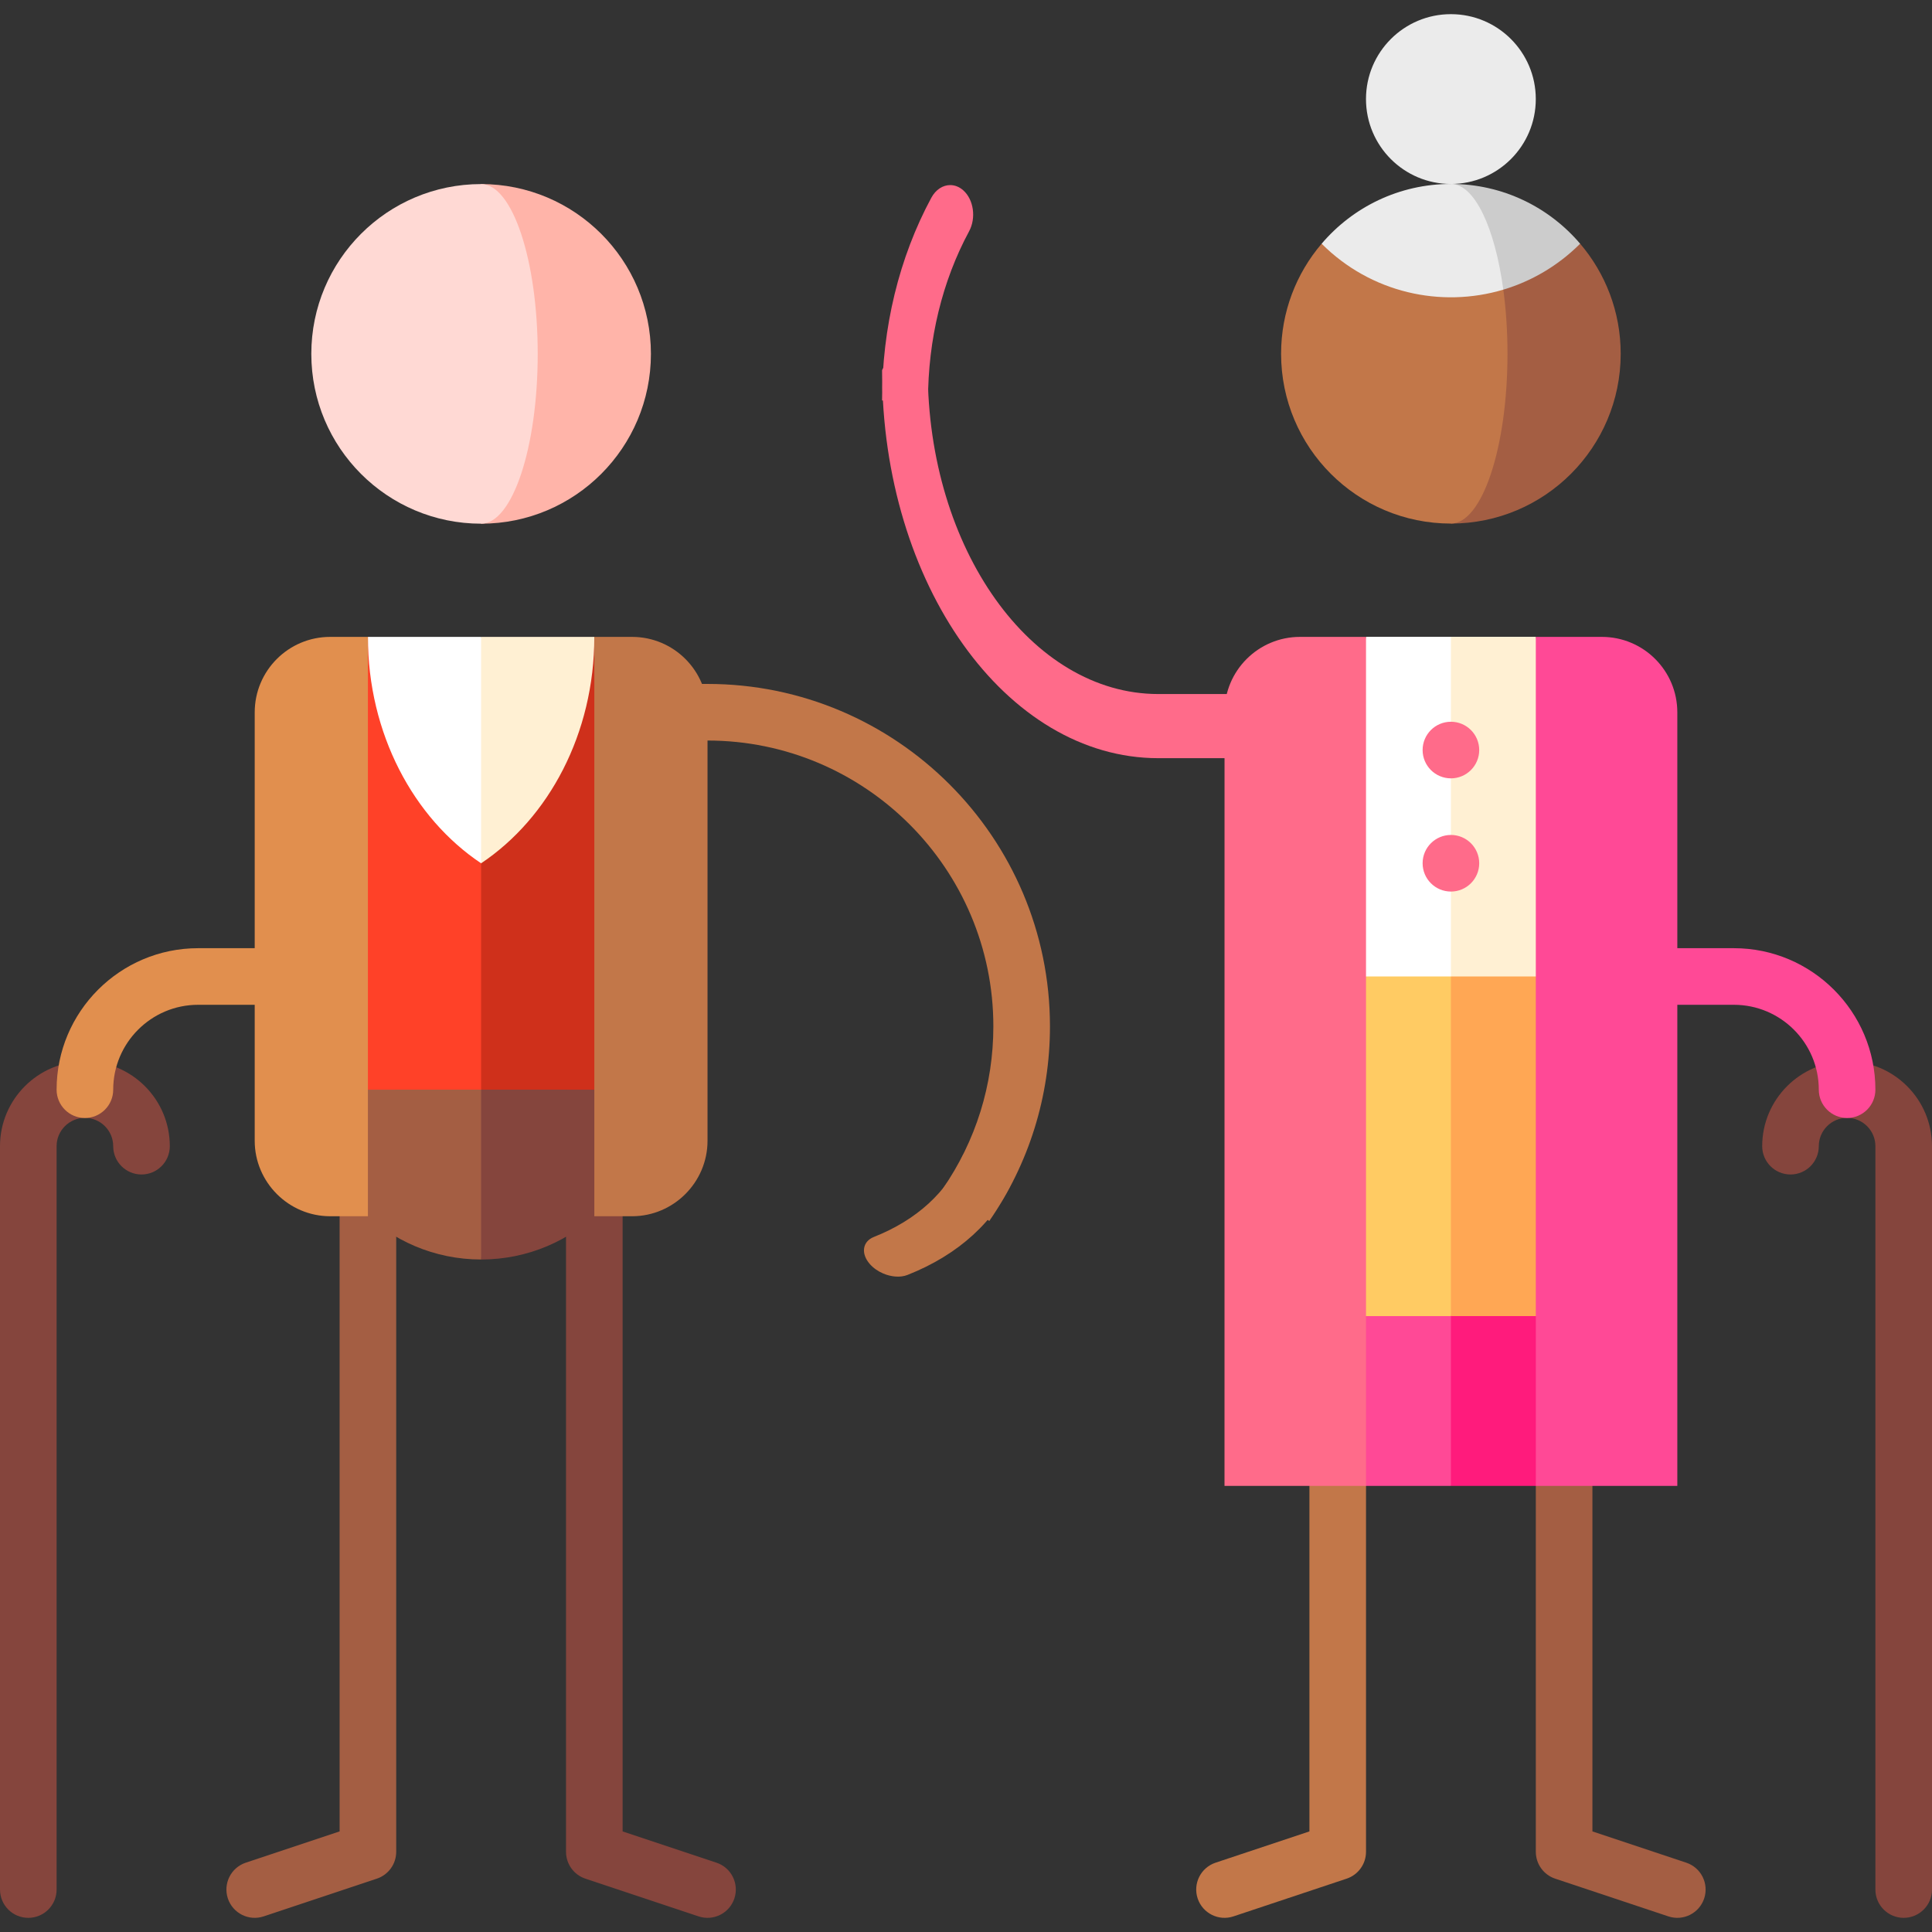 <?xml version="1.0" encoding="utf-8"?>
<!-- Generator: Adobe Illustrator 16.0.0, SVG Export Plug-In . SVG Version: 6.00 Build 0)  -->
<!DOCTYPE svg PUBLIC "-//W3C//DTD SVG 1.1//EN" "http://www.w3.org/Graphics/SVG/1.1/DTD/svg11.dtd">
<svg version="1.1" id="Capa_1" xmlns="http://www.w3.org/2000/svg" xmlns:xlink="http://www.w3.org/1999/xlink" x="0px" y="0px"
	 width="512px" height="512px" viewBox="0 0 512 512" enable-background="new 0 0 512 512" xml:space="preserve">
<rect x="0" y="0" width="512" height="512" fill="#333333" stroke="none"/>
<g>
	<path fill="#C27749" d="M347.009,288.75v196.59l-24.87,8.29c-3.93,1.311-6.053,5.557-4.744,9.487
		c1.311,3.93,5.56,6.054,9.487,4.744l29.998-10c3.063-1.021,5.128-3.888,5.128-7.115V288.75H347.009z"/>
	<path fill="#A45E43" d="M422.008,288.75v196.59l24.87,8.29c3.93,1.311,6.053,5.557,4.744,9.487c-1.311,3.93-5.56,6.054-9.487,4.744
		l-29.998-10c-3.063-1.021-5.128-3.888-5.128-7.115V288.75H422.008z"/>
	<path fill="#A45E43" d="M90.002,288.75v196.59l-24.87,8.29c-3.93,1.311-6.053,5.557-4.744,9.487c1.311,3.93,5.56,6.054,9.487,4.744
		l29.997-10c3.063-1.021,5.128-3.888,5.128-7.115V288.75H90.002z"/>
	<path fill="#85453D" d="M165.001,288.75v196.59l24.87,8.29c3.93,1.311,6.053,5.557,4.744,9.487c-1.311,3.93-5.56,6.054-9.487,4.744
		l-29.998-10c-3.063-1.021-5.128-3.888-5.128-7.115V288.75H165.001z"/>
	<path fill="#FF6B8A" d="M306.966,200.925c-40.367,0-73.207-46.13-73.207-102.833l6.05-11.332l6.05,11.332
		c0,47.33,27.412,85.835,61.106,85.835h36.301v16.997H306.966z"/>
	<path fill="#C27749" d="M187.501,181.25h-45v15h45c41.769,0,75.749,33.981,75.749,75.75c0,15.476-4.64,30.36-13.417,43.046
		l12.335,8.534c10.521-15.204,16.083-33.041,16.083-51.581C278.25,221.96,237.54,181.25,187.501,181.25z"/>
	<path fill="#A45E43" d="M418.756,64.586c0.01-0.01-34.255-0.005-34.255-0.005v74.169c24.851,0,45-20.15,45-45
		C429.501,82.631,425.456,72.437,418.756,64.586z"/>
	<path fill="#C27749" d="M398.391,76.761l-48.145-12.175c-6.7,7.85-10.745,18.045-10.745,29.165c0,24.85,20.149,45,44.999,45
		c8.28,0,15-20.15,15-45C399.501,87.741,399.111,82.001,398.391,76.761z"/>
	<path fill="#CCCCCC" d="M384.501,48.751l13.891,28.01c7.449-2.23,14.475-6.295,20.364-12.175
		C410.506,54.896,398.22,48.751,384.501,48.751z"/>
	<path fill="#EBEBEB" d="M384.501,48.751c-13.72,0-26.005,6.145-34.255,15.835c13.04,13.04,31.646,17.105,48.146,12.175
		C396.161,60.332,390.781,48.751,384.501,48.751z"/>
	<path fill="#85453D" d="M504.5,508.248c-4.142,0-7.5-3.358-7.5-7.5V303.75c0-4.137-3.363-7.5-7.499-7.5s-7.5,3.363-7.5,7.5
		c0,4.142-3.358,7.499-7.5,7.499c-4.143,0-7.5-3.357-7.5-7.499c0-12.407,10.093-22.5,22.5-22.5c12.406,0,22.499,10.093,22.499,22.5
		v196.998C512,504.89,508.642,508.248,504.5,508.248z"/>
	<path fill="#FF4996" d="M459.501,251.281h-75v15h75c12.407,0,22.5,10.093,22.5,22.5c0,4.142,3.357,7.5,7.5,7.5
		c4.142,0,7.499-3.358,7.499-7.5C497,268.104,480.178,251.281,459.501,251.281z"/>
	<path fill="#85453D" d="M7.5,508.248c-4.142,0-7.5-3.358-7.5-7.5V303.75c0-12.407,10.093-22.5,22.5-22.5S45,291.343,45,303.75
		c0,4.142-3.358,7.499-7.5,7.499s-7.5-3.357-7.5-7.499c0-4.137-3.364-7.5-7.5-7.5s-7.5,3.363-7.5,7.5v196.998
		C15,504.89,11.642,508.248,7.5,508.248z"/>
	<path fill="#E18F4E" d="M52.5,251.281c-20.678,0-37.5,16.822-37.5,37.5c0,4.142,3.358,7.5,7.5,7.5c4.143,0,7.5-3.358,7.5-7.5
		c0-12.407,10.093-22.5,22.5-22.5h75.001v-15H52.5z"/>
	<polygon fill="#FF1B7C" points="384.507,393.78 407.008,393.78 429.507,378.78 429.507,303.78 354.508,303.78 	"/>
	<polygon fill="#FF4996" points="384.507,393.78 362.009,393.78 339.508,378.78 339.508,303.78 384.507,303.78 	"/>
	<polygon fill="#FFA754" points="384.507,348.78 429.507,348.78 429.507,228.781 354.508,228.781 	"/>
	<rect x="339.508" y="243.781" fill="#FFCB63" width="44.999" height="104.999"/>
	<polygon fill="#FFFFFF" points="384.507,258.77 362.009,168.782 407.008,168.782 	"/>
	<polygon fill="#FFF0D3" points="407.008,168.782 384.507,168.771 354.508,213.771 384.507,258.77 429.507,258.781 	"/>
	<polygon fill="#FFFFFF" points="384.507,168.771 362.009,168.782 339.508,258.781 384.507,258.77 	"/>
	<circle fill="#FF6B8A" cx="384.507" cy="198.771" r="7.5"/>
	<circle fill="#FF6B8A" cx="384.507" cy="228.771" r="7.5"/>
	<path fill="#FF6B8A" d="M344.514,168.782c-11.046,0-20,8.954-20,20l-0.006,204.999h37.5V168.782H344.514z"/>
	<path fill="#FF4996" d="M424.507,168.782h-17.5V393.78h37.5V188.781C444.507,177.735,435.552,168.782,424.507,168.782z"/>
	<path fill="#85453D" d="M112.501,243.781l15,89.999c24.854,0,45-20.146,45-44.999L112.501,243.781z"/>
	<path fill="#A45E43" d="M82.502,288.781c0,24.853,20.146,44.999,44.999,44.999v-89.999L82.502,288.781z"/>
	<polygon fill="#CF301B" points="97.502,198.781 127.501,288.769 172.501,288.781 157.501,168.782 	"/>
	<polygon fill="#FF4128" points="127.501,198.77 97.502,168.782 82.502,288.781 127.501,288.769 	"/>
	<path fill="#FFF0D3" d="M127.501,168.782l-15,30l15,30c17.929-11.983,30-34.355,30-60H127.501z"/>
	<path fill="#FFFFFF" d="M97.502,168.782c0,25.644,12.07,48.017,29.999,60v-60H97.502z"/>
	<path fill="#C27749" d="M167.501,168.782h-10v153.535h10.012c10.994-0.007,19.988-9.004,19.988-20V188.781
		C187.501,177.735,178.547,168.782,167.501,168.782z"/>
	<path fill="#E18F4E" d="M87.502,168.782h10v153.535H87.489c-10.993-0.007-19.987-9.004-19.987-20V188.781
		C67.502,177.735,76.456,168.782,87.502,168.782z"/>
	<path fill="#FFB4A9" d="M127.501,48.783v89.999c24.854,0,45-20.147,45-45S152.354,48.783,127.501,48.783z"/>
	<path fill="#FFD9D4" d="M142.501,93.782c0-24.853-6.716-45-15-45c-24.853,0-44.999,20.147-44.999,45s20.146,45,44.999,45
		C135.785,138.782,142.501,118.634,142.501,93.782z"/>
	<circle fill="#EBEBEB" cx="384.501" cy="26.252" r="22.5"/>
	<path fill="#FF6B8A" d="M256.816,61.303c-7.119,13.2-10.883,28.699-10.883,44.819h-12.175c0-19.312,4.512-37.882,13.047-53.705
		c1.182-2.192,3.08-3.367,5.012-3.367c1.195,0,2.401,0.449,3.458,1.388C258.041,52.893,258.73,57.757,256.816,61.303z"/>
	<path fill="#C27749" d="M231.583,327.806c11.306-4.474,19.451-11.914,23.548-21.521l13.595,5.802
		c-4.909,11.506-14.668,20.425-28.222,25.783c-1.878,0.743-4.296,0.537-6.453-0.383c-1.336-0.569-2.569-1.411-3.51-2.473
		C228.076,332.232,228.542,329.006,231.583,327.806z"/>
</g>
</svg>
